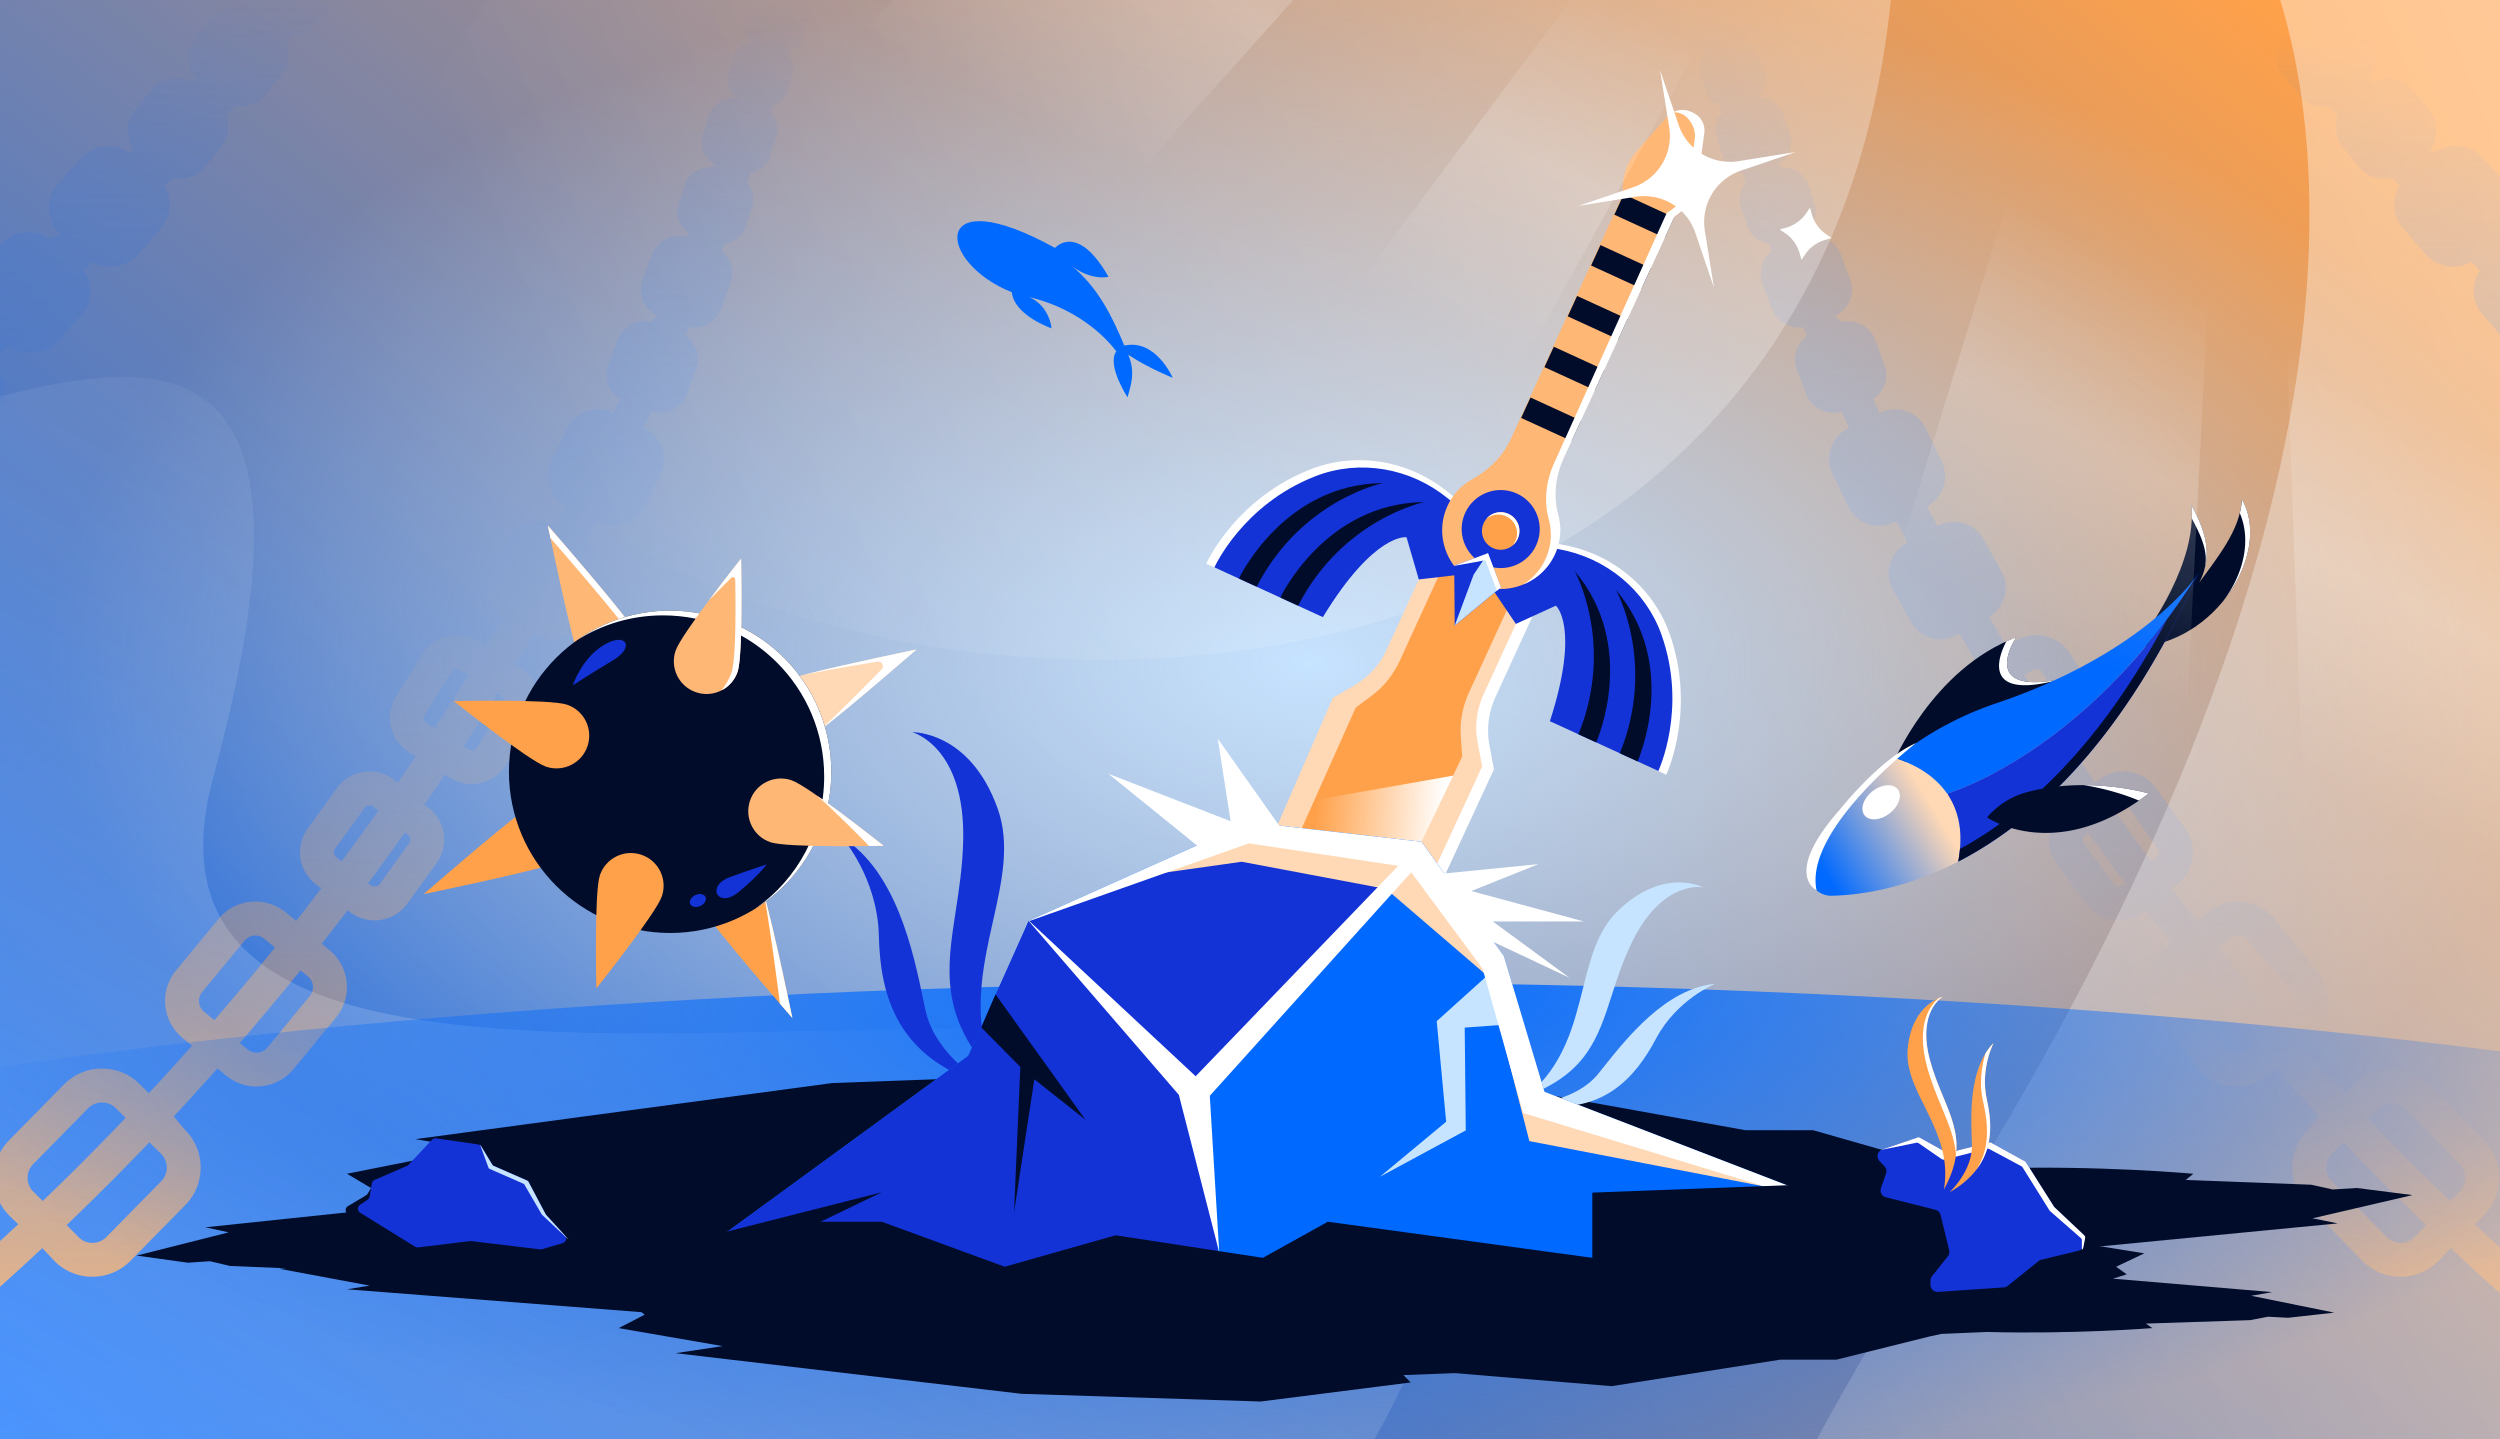 <?xml version="1.0" encoding="utf-8"?>
<svg xmlns="http://www.w3.org/2000/svg" fill="none" height="608" width="1056">
  <rect width="100%" height="100%" fill="#333333" stroke="none"/>
  <g clip-path="url(#a)">
    <path d="M0 0h1056v608H0z" fill="url(#b)"/>
    <path clip-rule="evenodd" d="M155.971-33.36a12.35 12.35 0 0 1 1.96 5.117l-.057.012a12.3 12.3 0 0 1-2.359 9.173l-4.206 5.607a12.34 12.34 0 0 1-8.161 4.82c-.456.057-.901.08-1.345.091l-.186.25-.202.27q-.294.393-.593.802c.16.616.297 1.231.365 1.87a12.75 12.75 0 0 1-2.724 9.412l-4.947 6.199a12.72 12.72 0 0 1-8.583 4.729q-.633.068-1.265.068-.671.836-1.355 1.696l-.013.016q-.597.751-1.208 1.513a13.84 13.84 0 0 1-2.314 13.527l-6.577 8.057c-2.747 3.373-6.77 5.116-10.817 5.116-.729 0-1.47-.068-2.2-.182a785 785 0 0 1-3.065 3.582l-.513.6c1.493 4.41.775 9.47-2.383 13.333l-6.576 8.057c-2.748 3.373-6.771 5.116-10.817 5.116-1.106 0-2.2-.136-3.283-.399a412 412 0 0 1-2.098 2.313l-.957 1.05a15.6 15.6 0 0 1 2.143 6.94 15.62 15.62 0 0 1-3.864 11.349l-9.29 10.575c-3.088 3.521-7.431 5.322-11.785 5.322-2.61 0-5.232-.661-7.591-1.971a532 532 0 0 0-1.722 1.76l-.026.026q-.872.895-1.752 1.791a15.6 15.6 0 0 1 2.496 7.499 15.62 15.62 0 0 1-3.864 11.35l-9.29 10.575a15.6 15.6 0 0 1-10.76 5.299c-.339.034-.69.034-1.03.034h-.006a15.56 15.56 0 0 1-9.45-3.202l-.16.153a1301 1301 0 0 1-5.63 5.374c-.319.421-.66.832-1.06 1.208l-.045.045.33.354a18.18 18.18 0 0 1 4.993 13.07 18.15 18.15 0 0 1-5.71 12.763l-14.306 13.527a18.22 18.22 0 0 1-12.56 4.991c-4.856 0-9.7-1.914-13.29-5.709l-.719-.764c-.479.205-.98.376-1.482.49-2.029 1.778-4.057 3.556-6.098 5.322a9.2 9.2 0 0 1-2.234 2.803l-.057.046.308.365c3.146 3.738 4.65 8.467 4.229 13.332s-2.702 9.276-6.44 12.422l-15.07 12.683a18.12 18.12 0 0 1-11.74 4.296c-.524 0-1.06-.023-1.596-.068-4.867-.41-9.278-2.701-12.424-6.439l-.672-.797a9 9 0 0 1-1.083.307 1515 1515 0 0 1-14.328 11.305l1.664 2.176c7.238 9.481 5.415 23.099-4.08 30.335l-21.417 16.342a21.54 21.54 0 0 1-13.108 4.432c-6.52 0-12.983-2.94-17.234-8.512l-2.189-2.872a1451 1451 0 0 1-16.151 11.293l1.128 1.71c6.577 9.959 3.83 23.417-6.132 29.993l-22.489 14.848c-3.579 2.359-7.694 3.59-11.888 3.59a22 22 0 0 1-4.388-.445c-5.665-1.151-10.532-4.456-13.724-9.276l-1.277-1.926a1532 1532 0 0 1-19.422 11.874l2.667 4.673c3.42 5.982 4.297 12.934 2.485 19.578-1.812 6.643-6.11 12.181-12.094 15.6l-31.128 17.765a25.6 25.6 0 0 1-12.743 3.408 26 26 0 0 1-6.839-.923c-6.645-1.812-12.185-6.109-15.604-12.091l-2.998-5.242a1420 1420 0 0 1-31.129 15.794l3.009 8.718c6.611 14.381.274 31.463-14.111 38.073l-38.298 17.583A28.6 28.6 0 0 1-432.577 476c-10.874 0-21.303-6.211-26.136-16.729l-3.819-9.127c-20.528 8.409-41.216 16.363-62.052 23.782a9 9 0 0 1-2.416.502v-19.02a1393 1393 0 0 0 56.9-21.856l-2.701-5.869c-6.611-14.381-.274-31.463 14.111-38.073l38.298-17.583c6.975-3.203 14.772-3.499 21.964-.832 7.192 2.666 12.914 7.966 16.117 14.94l2.975 6.472a1440 1440 0 0 0 30.764-15.657l-3.249-5.698c-3.419-5.983-4.297-12.934-2.484-19.578 1.812-6.643 6.109-12.182 12.093-15.6l31.129-17.766c5.984-3.418 12.937-4.296 19.582-2.484s12.185 6.108 15.604 12.09l3.533 6.177a1387 1387 0 0 0 18.922-11.59l-1.665-2.529c-6.588-9.96-3.829-23.418 6.133-29.994l22.488-14.848c9.962-6.586 23.424-3.829 30 6.131l1.801 2.724a1570 1570 0 0 0 14.043-9.801l-2.656-3.487c-3.499-4.592-5.015-10.278-4.24-16.01s3.739-10.815 8.332-14.325l21.417-16.341c9.484-7.236 23.105-5.413 30.343 4.08l3.225 4.227c4.913-3.817 9.734-7.623 14.476-11.406-2.929-3.67-4.343-8.251-3.932-12.946.41-4.866 2.701-9.276 6.44-12.421l15.068-12.672c3.739-3.145 8.469-4.649 13.336-4.228a18.2 18.2 0 0 1 12.356 6.382 1430 1430 0 0 0 9.118-7.92c-6.497-7.339-6.052-18.586 1.117-25.367l14.316-13.526c7.318-6.929 18.91-6.598 25.84.718l.297.307a976 976 0 0 0 6.006-5.72 15.5 15.5 0 0 1-3.009-8.239 15.62 15.62 0 0 1 3.864-11.35l9.29-10.575c5.289-6.028 14.202-7.009 20.642-2.576a9 9 0 0 1 3.693-1.401c.159-.182.329-.352.499-.522l.003-.003a15.55 15.55 0 0 1-4.457-9.936 15.62 15.62 0 0 1 3.864-11.35L33.896 67a15.58 15.58 0 0 1 10.76-5.298c3.556-.251 6.998.73 9.882 2.723a9 9 0 0 1 2.211-1.048 13.85 13.85 0 0 1-2.656-6.872 13.84 13.84 0 0 1 3.078-10.221l6.577-8.057c4.194-5.14 11.307-6.495 17.006-3.67a9 9 0 0 1 2.336-.74 13.84 13.84 0 0 1-3.43-7.829 13.84 13.84 0 0 1 3.077-10.222l6.577-8.056c4.194-5.128 11.307-6.496 17.006-3.67.057-.034.125-.069.182-.091-2.644-4.456-2.439-10.267.98-14.54l4.959-6.2c2.895-3.624 7.386-5.242 11.683-4.684a14 14 0 0 1-.41-1.823c-.468-3.27.376-6.53 2.359-9.173l4.206-5.607c3.237-4.308 8.777-5.892 13.655-4.342 2.747-.923 5.904-.535 8.4 1.345a9.1 9.1 0 0 1 3.637 7.715m-612.165 453.408 2.963 6.461v-.011a1426 1426 0 0 0 57.516-25.948c-.023-.046-.069-.148-.069-.148l-3.066-6.678a10.37 10.37 0 0 0-5.881-5.459 10.4 10.4 0 0 0-8.013.308l-38.298 17.584c-5.255 2.404-7.569 8.637-5.152 13.891m27.96 36.75 38.298-17.583c5.254-2.405 7.568-8.638 5.152-13.891l-3.659-7.966a1458 1458 0 0 1-57.39 25.811l3.704 8.479c2.405 5.253 8.64 7.566 13.895 5.15m92.268-94.606 3.522 6.177a1455 1455 0 0 0 44.408-24.979l-3.682-6.45a7.5 7.5 0 0 0-4.57-3.544 7.52 7.52 0 0 0-5.734.729l-31.128 17.766a7.5 7.5 0 0 0-3.545 4.57 7.52 7.52 0 0 0 .729 5.731m56.137 12.262a7.5 7.5 0 0 0 3.544-4.57 7.5 7.5 0 0 0-.729-5.731l-2.53-4.422a1492 1492 0 0 1-44.431 24.922l2.713 4.752a7.5 7.5 0 0 0 4.571 3.544 7.52 7.52 0 0 0 5.733-.729zm39.939-64.544 1.881 2.837a1471 1471 0 0 0 28.245-18.506l-1.938-2.94a3.416 3.416 0 0 0-4.73-.969l-22.489 14.849a3.415 3.415 0 0 0-.969 4.729m16.698 21.514 22.489-14.848v.011a3.415 3.415 0 0 0 .969-4.729l-.992-1.504a1467 1467 0 0 1-28.256 18.506l1.06 1.607a3.4 3.4 0 0 0 2.166 1.459 3.44 3.44 0 0 0 2.564-.502m57.369-67.873a1571 1571 0 0 0 27.126-20.123l-3.271-4.285a3.425 3.425 0 0 0-4.787-.638l-21.417 16.341a3.36 3.36 0 0 0-1.311 2.257 3.44 3.44 0 0 0 .672 2.529zm17.814 17.71 21.417-16.341v.011a3.423 3.423 0 0 0 .639-4.786l-1.607-2.108a1509 1509 0 0 1-27.105 20.148l1.869 2.438a3.36 3.36 0 0 0 2.257 1.31 3.44 3.44 0 0 0 2.53-.672M336.963-.073a9.8 9.8 0 0 1 2.865 3.206h-.035a9.7 9.7 0 0 1 .822 7.393l-1.529 5.282a9.67 9.67 0 0 1-4.646 5.808c-.278.154-.575.28-.865.405l-.093.04c-.115.41-.229.82-.354 1.243.285.4.559.822.787 1.267a10 10 0 0 1 .628 7.666l-1.906 5.933a10 10 0 0 1-4.976 5.865 13 13 0 0 1-.902.399 335 335 0 0 1-.993 3.092 10.5 10.5 0 0 1 1.484 2.213 10.87 10.87 0 0 1 .593 8.363l-2.579 7.747a10.98 10.98 0 0 1-6.517 6.776c-.537.206-1.096.366-1.667.48l-1.461 4.073c2.329 2.818 3.219 6.732 1.975 10.45l-2.58 7.748a10.97 10.97 0 0 1-9.028 7.404l-.515 1.304-.018.047-.779 1.969a12.16 12.16 0 0 1 3.515 4.495 12.2 12.2 0 0 1 .331 9.401l-3.869 10.349a12.27 12.27 0 0 1-7.168 7.187c-1.918.73-4.029.982-6.129.674l-.284.654-.253.581-.515 1.181-.512 1.177a12.2 12.2 0 0 1 3.926 4.815 12.2 12.2 0 0 1 .331 9.401l-3.869 10.348c-1.141 3.08-3.424 5.522-6.414 6.891l-.011.005c-.247.112-.495.225-.743.315a12.2 12.2 0 0 1-7.829.285c-.891 1.882-1.792 3.765-2.705 5.67a8 8 0 0 1-.445 1.187l-.023.045.342.16c3.447 1.666 6.038 4.587 7.305 8.203a14.23 14.23 0 0 1-.628 10.964l-6.734 13.92a14.32 14.32 0 0 1-7.83 7.164 14.32 14.32 0 0 1-11.345-.479l-.742-.354a6 6 0 0 1-.947.776q-1.086 2.042-2.184 4.079l-.022.042-.31.575-.486.906a7.1 7.1 0 0 1-.856 2.681l-.023.046.331.182a14.22 14.22 0 0 1 6.826 8.603c1.05 3.685.593 7.553-1.267 10.907l-7.522 13.508a14.25 14.25 0 0 1-7.419 6.424 14.28 14.28 0 0 1-12.098-.867l-.708-.4a8 8 0 0 1-.708.525 1221 1221 0 0 1-7.361 12.299l1.826 1.141c7.967 4.94 10.409 15.437 5.467 23.4l-11.162 17.969a16.96 16.96 0 0 1-8.39 6.903c-4.793 1.825-10.352 1.472-15.031-1.438l-2.409-1.494a1205 1205 0 0 1-8.708 12.789l1.312.936c7.613 5.476 9.348 16.109 3.87 23.719l-12.361 17.16a17 17 0 0 1-7.727 5.944 17.5 17.5 0 0 1-3.345.89c-4.485.73-8.982-.32-12.669-2.978l-1.472-1.061a1182 1182 0 0 1-10.946 14.124l3.264 2.682a20.13 20.13 0 0 1 7.282 13.679c.525 5.385-1.084 10.645-4.519 14.82l-17.886 21.723a20.1 20.1 0 0 1-8.412 6.059 20.5 20.5 0 0 1-5.273 1.231c-5.387.525-10.649-1.083-14.826-4.518l-3.664-3.011A1114 1114 0 0 1 73.4 471.568l4.634 5.556c8.868 8.716 8.982 23.012.262 31.877l-23.204 23.583a22.5 22.5 0 0 1-8.035 5.247c-7.99 3.035-17.371 1.393-23.854-4.985l-5.342-5.636a1117 1117 0 0 1-38.92 34.752A7.6 7.6 0 0 1-22.694 563L-28 549.036a1090 1090 0 0 0 35.679-31.912l-3.618-3.559c-8.869-8.717-8.983-23.013-.263-31.878l23.204-23.582c4.223-4.29 9.862-6.686 15.888-6.731 6.027-.058 11.71 2.247 16.002 6.468l3.983 3.925a1120 1120 0 0 0 18.217-20.068l-3.972-3.275a20.13 20.13 0 0 1-7.282-13.679c-.525-5.385 1.084-10.645 4.52-14.821l17.885-21.723c3.435-4.175 8.297-6.754 13.685-7.279a20.12 20.12 0 0 1 14.826 4.518l4.314 3.548a1182 1182 0 0 0 10.661-13.781l-1.929-1.392c-7.613-5.477-9.348-16.11-3.869-23.72l12.361-17.159c5.478-7.599 16.127-9.333 23.729-3.857l2.077 1.495c2.557-3.719 5.09-7.416 7.567-11.101l-2.922-1.814a16.86 16.86 0 0 1-7.578-10.565 16.85 16.85 0 0 1 2.111-12.835l11.163-17.969c4.942-7.953 15.442-10.406 23.409-5.465l3.55 2.202a1214 1214 0 0 0 7.441-12.414 14.28 14.28 0 0 1-6.494-8.408 14.27 14.27 0 0 1 1.267-10.907l7.521-13.509a14.23 14.23 0 0 1 8.606-6.822 14.24 14.24 0 0 1 10.855 1.232 785 785 0 0 0 4.485-8.351c-6.814-3.571-9.621-11.946-6.254-18.928l6.734-13.919c3.447-7.119 12.053-10.12 19.175-6.675l.308.149c.947-1.974 1.883-3.925 2.808-5.876a12.3 12.3 0 0 1-4.509-5.214 12.2 12.2 0 0 1-.331-9.401l3.869-10.348c2.203-5.898 8.469-9.105 14.439-7.644a7.1 7.1 0 0 1 2.317-2.054q.06-.129.114-.262a7 7 0 0 1 .114-.263 12.17 12.17 0 0 1-6.038-6.046 12.2 12.2 0 0 1-.331-9.401l3.869-10.348c1.142-3.081 3.424-5.522 6.415-6.891a12.13 12.13 0 0 1 8.012-.754 7.3 7.3 0 0 1 1.336-1.392 10.85 10.85 0 0 1-3.87-4.3 10.87 10.87 0 0 1-.593-8.363l2.579-7.747c1.644-4.929 6.483-7.907 11.46-7.428a7.2 7.2 0 0 1 1.506-1.198 10.9 10.9 0 0 1-4.702-4.792 10.87 10.87 0 0 1-.594-8.363l2.58-7.746c1.643-4.929 6.483-7.907 11.459-7.427l.114-.115c-3.196-2.521-4.657-6.845-3.344-10.94l1.906-5.934c1.119-3.468 3.961-5.91 7.271-6.696a10 10 0 0 1-.811-1.222 9.7 9.7 0 0 1-.822-7.393l1.53-5.282c1.175-4.062 4.805-6.777 8.811-6.994a7.14 7.14 0 0 1 6.54-1.357 7.17 7.17 0 0 1 4.817 4.643M14.105 503.376l3.972 3.914v-.012a1112 1112 0 0 0 34.983-35.083l-.092-.091-4.109-4.039a8.18 8.18 0 0 0-5.843-2.362 8.17 8.17 0 0 0-5.798 2.453l-23.204 23.583c-3.185 3.24-3.14 8.454.09 11.637m30.783 19.179 23.203-23.582c3.185-3.241 3.14-8.455-.09-11.638l-4.909-4.826a1145 1145 0 0 1-34.925 34.946l5.079 5.191c3.241 3.184 8.457 3.138 11.642-.091m41.328-95.163 4.315 3.548a1150 1150 0 0 0 25.623-30.714l-4.508-3.707a5.9 5.9 0 0 0-4.337-1.324 5.88 5.88 0 0 0-4.006 2.134l-17.897 21.722a5.9 5.9 0 0 0-1.324 4.336 5.88 5.88 0 0 0 2.134 4.005m44.639-6.663a5.9 5.9 0 0 0 1.324-4.336l-.011.012a5.88 5.88 0 0 0-2.135-4.005l-3.081-2.544a1142 1142 0 0 1-25.658 30.679l3.321 2.727a5.9 5.9 0 0 0 4.337 1.323 5.88 5.88 0 0 0 4.007-2.133zm11.311-58.506 2.169 1.563a1201 1201 0 0 0 15.568-21.461l-2.237-1.608a2.685 2.685 0 0 0-3.744.604l-12.361 17.16a2.68 2.68 0 0 0 .605 3.742m18.262 11.135 12.361-17.159a2.684 2.684 0 0 0-.605-3.743l-1.141-.821a1171 1171 0 0 1-15.58 21.461l1.221.878a2.7 2.7 0 0 0 1.998.468 2.66 2.66 0 0 0 1.746-1.084m19.882-67.85 3.299 2.054-.011-.012c4.942-7.53 9.713-14.98 14.301-22.327l-3.595-2.236a2.696 2.696 0 0 0-3.698.867l-11.163 17.969a2.675 2.675 0 0 0 .867 3.685m21.298 10.086 11.163-17.969.011.011a2.68 2.68 0 0 0-.867-3.685l-1.769-1.107a1231 1231 0 0 1-14.279 22.339l2.055 1.278a2.7 2.7 0 0 0 2.02.331 2.72 2.72 0 0 0 1.666-1.198m510.82-305.068 1.529 5.282a9.6 9.6 0 0 0 4.645 5.808c.278.154.575.28.865.404l.094.04.098.348.091.325q.08.284.164.571c-.285.4-.559.822-.787 1.267a9.96 9.96 0 0 0-.628 7.666l1.906 5.933a9.98 9.98 0 0 0 4.976 5.865c.297.148.605.285.901.399.32 1.004.651 2.042.993 3.092a11.4 11.4 0 0 0-1.483 2.213 10.87 10.87 0 0 0-.594 8.363l2.58 7.747a10.94 10.94 0 0 0 8.182 7.256l1.461 4.073c-2.328 2.818-3.218 6.732-1.974 10.45l2.579 7.748a10.95 10.95 0 0 0 6.516 6.777 11.3 11.3 0 0 0 2.511.627c.434 1.095.867 2.202 1.312 3.32a12.2 12.2 0 0 0-3.515 4.495 12.17 12.17 0 0 0-.331 9.401l3.869 10.349a12.27 12.27 0 0 0 7.167 7.187c1.917.73 4.029.97 6.129.674.505 1.18 1.022 2.359 1.539 3.539l.024.054a12.3 12.3 0 0 0-3.926 4.815 12.17 12.17 0 0 0-.331 9.401l3.869 10.348a12.24 12.24 0 0 0 6.414 6.891c.251.114.502.217.753.32a12.2 12.2 0 0 0 7.829.285c.89 1.882 1.792 3.765 2.705 5.67.114.399.251.799.445 1.187l.022.045-.342.16a14.23 14.23 0 0 0-7.304 8.203 14.3 14.3 0 0 0 .628 10.964l6.733 13.92c1.655 3.434 4.519 5.898 7.829 7.164a14.3 14.3 0 0 0 11.344-.479l.742-.354c.297.286.616.548.947.776a904 904 0 0 0 3.001 5.602 7.3 7.3 0 0 0 .856 2.681l.023.046-.331.182a14.26 14.26 0 0 0-6.824 8.603 14.22 14.22 0 0 0 1.266 10.907l7.521 13.508a14.25 14.25 0 0 0 7.418 6.424c.388.148.788.273 1.187.399a14.22 14.22 0 0 0 10.91-1.266l.708-.4c.228.194.468.365.707.525 2.431 4.119 4.885 8.214 7.361 12.299l-1.826 1.141c-7.965 4.951-10.419 15.448-5.466 23.4l11.161 17.969a16.9 16.9 0 0 0 8.388 6.903c4.793 1.825 10.351 1.472 15.03-1.438l2.408-1.494c2.876 4.278 5.775 8.545 8.708 12.789l-1.313.936c-7.6 5.476-9.335 16.121-3.868 23.719l12.359 17.16c1.975 2.738 4.645 4.78 7.726 5.944 1.073.41 2.192.707 3.344.89 4.485.73 8.982-.331 12.668-2.978l1.472-1.061a1182 1182 0 0 0 10.945 14.124l-3.264 2.682a20.06 20.06 0 0 0-7.281 13.679c-.525 5.385 1.084 10.645 4.519 14.82l17.883 21.723a20.2 20.2 0 0 0 8.411 6.059 20.5 20.5 0 0 0 5.272 1.231c5.387.525 10.648-1.083 14.825-4.518l3.663-3.011a1198 1198 0 0 0 18.443 20.274l-4.634 5.556c-8.867 8.716-8.981 23.012-.262 31.877l23.201 23.583a22.4 22.4 0 0 0 8.032 5.247c7.99 3.035 17.37 1.381 23.85-4.985l5.35-5.636c12.72 11.9 25.68 23.503 38.91 34.752.5.434 1.05.776 1.63 1.038l5.31-13.964a1113 1113 0 0 1-35.67-31.912l3.61-3.559c8.87-8.717 8.98-23.013.27-31.878L1026 458.105c-4.22-4.29-9.87-6.686-15.88-6.731-6.03-.046-11.711 2.247-16.002 6.468l-3.983 3.925a1160 1160 0 0 1-18.214-20.068l3.971-3.275a20.06 20.06 0 0 0 7.281-13.679c.525-5.385-1.084-10.645-4.519-14.821l-17.883-21.723a20.08 20.08 0 0 0-13.683-7.279c-5.387-.524-10.648 1.084-14.825 4.518l-4.314 3.548a1283 1283 0 0 1-10.659-13.781l1.929-1.392c7.612-5.477 9.335-16.122 3.868-23.72l-12.359-17.159c-5.478-7.61-16.126-9.333-23.726-3.857l-2.077 1.495a1207 1207 0 0 1-7.567-11.101l2.922-1.814a16.86 16.86 0 0 0 7.577-10.565 16.9 16.9 0 0 0-2.111-12.835l-11.161-17.969c-4.953-7.964-15.452-10.417-23.407-5.465l-3.549 2.202a1121 1121 0 0 1-7.441-12.414c3.173-1.882 5.478-4.837 6.494-8.408a14.2 14.2 0 0 0-1.267-10.907l-7.521-13.509a14.26 14.26 0 0 0-8.605-6.822 14.3 14.3 0 0 0-10.853 1.232c-1.529-2.818-3.013-5.59-4.485-8.351 6.813-3.571 9.621-11.946 6.254-18.928l-6.733-13.919c-3.447-7.119-12.04-10.12-19.173-6.675l-.308.149c-.947-1.974-1.883-3.925-2.808-5.876a12.2 12.2 0 0 0 4.508-5.214 12.16 12.16 0 0 0 .331-9.401l-3.868-10.348c-2.203-5.887-8.468-9.093-14.437-7.644a7.2 7.2 0 0 0-2.317-2.054c-.08-.171-.148-.353-.228-.525a12.16 12.16 0 0 0 6.037-6.046 12.16 12.16 0 0 0 .331-9.401l-3.869-10.348a12.23 12.23 0 0 0-6.413-6.891 12.14 12.14 0 0 0-8.012-.754 7.4 7.4 0 0 0-1.335-1.392 10.84 10.84 0 0 0 3.869-4.3 10.87 10.87 0 0 0 .593-8.363l-2.579-7.747c-1.643-4.929-6.482-7.919-11.458-7.428a7.2 7.2 0 0 0-1.507-1.198 10.85 10.85 0 0 0 4.702-4.792 10.87 10.87 0 0 0 .594-8.363l-2.579-7.746c-1.644-4.929-6.483-7.918-11.458-7.427-.035-.035-.069-.08-.114-.115 3.184-2.532 4.656-6.856 3.343-10.94l-1.906-5.934c-1.118-3.468-3.96-5.91-7.269-6.696a9.6 9.6 0 0 0 1.632-8.614l-1.529-5.283c-1.176-4.073-4.805-6.777-8.811-6.994a7.14 7.14 0 0 0-6.539-1.357 7.17 7.17 0 0 0-4.816 4.643 9.8 9.8 0 0 0-2.865 3.206 9.6 9.6 0 0 0-.821 7.393zm287.568 461.681.095-.092 4.1-4.038a8.2 8.2 0 0 1 5.85-2.362c2.2.022 4.25.89 5.8 2.453l23.2 23.582c3.18 3.229 3.14 8.454-.09 11.637l-3.98 3.914a1111 1111 0 0 1-34.975-35.083zm-14.938 15.128 4.907-4.826c11.396 11.923 23.056 23.56 34.926 34.946l-5.08 5.191c-3.24 3.184-8.46 3.138-11.64-.091l-23.205-23.582c-3.184-3.229-3.138-8.455.092-11.638m-48.149-87.109 4.508-3.707a5.9 5.9 0 0 1 4.336-1.324 5.88 5.88 0 0 1 4.006 2.134l17.895 21.722a5.9 5.9 0 0 1 1.324 4.336 5.88 5.88 0 0 1-2.135 4.005l-4.313 3.548a1151 1151 0 0 1-25.621-30.714m-13.889 12.163 3.081-2.544a1163 1163 0 0 0 25.655 30.679l-3.321 2.726a5.9 5.9 0 0 1-4.336 1.324 5.88 5.88 0 0 1-4.006-2.134l-17.895-21.723a5.9 5.9 0 0 1-1.324-4.335 5.88 5.88 0 0 1 2.135-4.005zm-29.843-70.064 2.236-1.608a2.685 2.685 0 0 1 3.744.604l12.359 17.16a2.68 2.68 0 0 1-.604 3.742l-2.169 1.563a1191 1191 0 0 1-15.566-21.461m-12.269 10.131 1.142-.821a1193 1193 0 0 0 15.577 21.461l-1.221.878a2.685 2.685 0 0 1-3.743-.616l-12.36-17.159a2.684 2.684 0 0 1 .605-3.743m-25.723-67.233 3.595-2.236a2.686 2.686 0 0 1 3.697.867l11.162 17.969c.513.821.433 1.62.331 2.019a2.68 2.68 0 0 1-1.199 1.666l-3.298 2.054c-4.941-7.53-9.712-14.98-14.299-22.328zm-14.003 8.694 1.769-1.107a1194 1194 0 0 0 14.277 22.339l-2.054 1.278a2.6 2.6 0 0 1-2.02.331 2.68 2.68 0 0 1-1.667-1.198l-11.161-17.97a2.68 2.68 0 0 1 .868-3.685zm90.567-307.356-4.206-5.606-.057-.023a12.3 12.3 0 0 1-2.359-9.173 12.2 12.2 0 0 1 1.96-5.117c-.125-2.917 1.129-5.834 3.636-7.714a9.08 9.08 0 0 1 8.4-1.345c4.878-1.55 10.406.023 13.654 4.342l4.205 5.606a12.3 12.3 0 0 1 2.36 9.173c-.092.627-.24 1.23-.411 1.823 4.297-.558 8.788 1.06 11.683 4.684l4.957 6.199c3.42 4.273 3.625 10.085.98 14.54.057.034.126.057.183.091 5.71-2.814 12.81-1.458 17.005 3.67l6.572 8.056a13.82 13.82 0 0 1 3.08 10.222 13.84 13.84 0 0 1-3.429 7.828 9.2 9.2 0 0 1 2.339.741c5.71-2.814 12.81-1.459 17 3.67l6.58 8.056a13.86 13.86 0 0 1 3.08 10.221 13.94 13.94 0 0 1-2.66 6.872c.77.24 1.52.592 2.21 1.048a15.46 15.46 0 0 1 9.88-2.723c4.18.273 8 2.153 10.76 5.298l9.29 10.576a15.5 15.5 0 0 1 3.86 11.35 15.55 15.55 0 0 1-4.45 9.936c.16.182.33.353.5.524a9.2 9.2 0 0 1 3.69 1.401c6.45-4.421 15.35-3.44 20.64 2.576l9.29 10.575a15.5 15.5 0 0 1 3.86 11.349c-.2 3.02-1.25 5.857-3 8.239q.795.76 1.59 1.526c1.46 1.392 2.93 2.793 4.41 4.194l.3-.307c6.92-7.316 18.52-7.646 25.84-.718l14.31 13.526c7.17 6.78 7.6 18.027 1.12 25.366 3 2.621 6.03 5.265 9.12 7.92a18.08 18.08 0 0 1 12.35-6.382c4.87-.421 9.6 1.083 13.34 4.228l15.06 12.683c3.74 3.146 6.02 7.555 6.44 12.421.4 4.706-1 9.276-3.93 12.945 4.74 3.783 9.56 7.59 14.47 11.407l3.23-4.228c7.24-9.492 20.85-11.315 30.34-4.079l21.41 16.34c4.61 3.51 7.56 8.592 8.34 14.324.77 5.732-.73 11.419-4.24 16.011l-2.66 3.487c4.63 3.27 9.3 6.529 14.04 9.799l1.8-2.723c6.58-9.948 20.04-12.706 30-6.131l22.49 14.849c9.96 6.575 12.71 20.032 6.13 29.992l-1.66 2.53c6.22 3.874 12.52 7.737 18.91 11.589l3.54-6.176c3.42-5.983 8.96-10.279 15.6-12.091 6.65-1.812 13.6-.934 19.58 2.484l31.13 17.765c5.98 3.419 10.28 8.957 12.09 15.601 1.81 6.643.93 13.594-2.48 19.577l-3.25 5.697a1414 1414 0 0 0 30.76 15.658l2.97-6.473c3.21-6.963 8.93-12.273 16.12-14.939s14.99-2.37 21.96.832l38.3 17.582c14.38 6.61 20.72 23.691 14.11 38.072l-2.71 5.869c18.53 7.589 37.5 14.882 56.9 21.856v19.019a9 9 0 0 1-2.42-.502c-20.82-7.418-41.51-15.372-62.04-23.782l-3.82 9.128C1536.9 469.79 1526.47 476 1515.58 476c-4.01 0-8.06-.843-11.94-2.621l-38.29-17.583c-14.39-6.609-20.72-23.69-14.11-38.071l3-8.718a1509 1509 0 0 1-31.12-15.794l-3 5.242c-3.42 5.983-8.96 10.279-15.6 12.091a26 26 0 0 1-6.84.923c-4.42 0-8.8-1.151-12.74-3.407l-31.13-17.766c-5.98-3.418-10.28-8.957-12.09-15.6s-.94-13.594 2.48-19.577l2.67-4.672c-6.5-3.909-12.97-7.863-19.42-11.874l-1.28 1.926c-3.18 4.82-8.05 8.113-13.72 9.275-1.47.297-2.93.445-4.39.445a21.43 21.43 0 0 1-11.88-3.589l-22.49-14.849c-9.96-6.575-12.71-20.033-6.13-29.992l1.13-1.709c-5.41-3.727-10.79-7.499-16.15-11.293l-2.19 2.871c-4.25 5.584-10.7 8.513-17.24 8.513-4.58 0-9.19-1.447-13.1-4.433l-21.42-16.341c-9.49-7.236-11.32-20.842-4.08-30.334l1.67-2.177c-4.8-3.737-9.58-7.509-14.33-11.304q-.555-.12-1.08-.307l-.68.797c-3.14 3.738-7.55 6.017-12.42 6.439q-.795.068-1.59.068c-4.3 0-8.42-1.493-11.74-4.296l-15.07-12.683c-3.74-3.145-6.02-7.555-6.44-12.421-.41-4.865 1.08-9.595 4.23-13.332l.31-.365-.06-.045a8.9 8.9 0 0 1-2.23-2.804q-1.53-1.336-3.06-2.667c-1.02-.884-2.03-1.767-3.04-2.654a9.5 9.5 0 0 1-1.48-.49l-.72.763c-3.59 3.795-8.44 5.71-13.29 5.71-4.51 0-9.04-1.653-12.56-4.992l-14.3-13.526a18.1 18.1 0 0 1-5.71-12.763 18.15 18.15 0 0 1 4.99-13.07l.33-.354-.05-.045c-.4-.376-.74-.786-1.06-1.208-1.95-1.857-3.87-3.692-5.79-5.527a15.5 15.5 0 0 1-10.48 3.168c-4.19-.273-8-2.154-10.76-5.299l-9.29-10.574a15.5 15.5 0 0 1-3.86-11.35 15.56 15.56 0 0 1 2.49-7.498c-1.17-1.197-2.35-2.393-3.5-3.578a15.65 15.65 0 0 1-7.59 1.971c-4.35 0-8.69-1.8-11.78-5.322l-9.29-10.575a15.54 15.54 0 0 1-3.87-11.35c.16-2.484.91-4.854 2.15-6.939-1.03-1.128-2.04-2.245-3.06-3.362-1.08.262-2.19.4-3.28.4-4.05 0-8.057-1.744-10.815-5.117l-6.577-8.057c-3.157-3.863-3.886-8.922-2.382-13.332a917 917 0 0 1-3.578-4.182c-.73.125-1.459.182-2.2.182-4.046 0-8.058-1.743-10.816-5.116l-6.576-8.057a13.83 13.83 0 0 1-3.078-10.221 14.7 14.7 0 0 1 .764-3.305 936 936 0 0 1-2.576-3.225q-.633 0-1.265-.068a12.68 12.68 0 0 1-8.582-4.73l-4.947-6.198a12.74 12.74 0 0 1-2.723-9.413 12.6 12.6 0 0 1 .364-1.869c-.342-.456-.661-.888-.98-1.321h-.005c-.443-.012-.897-.023-1.34-.092a12.3 12.3 0 0 1-8.16-4.82m547.102 413.855c-.02.045-.07.148-.07.148v.011a1430 1430 0 0 0 57.51 25.947l2.97-6.461c2.4-5.254.1-11.475-5.15-13.891l-38.3-17.583a10.4 10.4 0 0 0-8.01-.308c-2.62.98-4.72 2.917-5.88 5.458zm-7.35 16.944-3.66 7.965c-2.4 5.254-.1 11.475 5.15 13.891l38.3 17.583c5.24 2.405 11.48.103 13.89-5.15l3.71-8.479a1457 1457 0 0 1-57.39-25.81m-96.72-80.416-3.68 6.449c14.41 8.433 29.2 16.774 44.41 24.979l3.52-6.176c1-1.755 1.26-3.784.73-5.732a7.52 7.52 0 0 0-3.55-4.57l-31.12-17.765a7.5 7.5 0 0 0-5.74-.729 7.53 7.53 0 0 0-4.57 3.544m-12.18 22.801-2.53 4.422c-1 1.755-1.27 3.783-.73 5.732a7.54 7.54 0 0 0 3.54 4.569l31.13 17.766a7.47 7.47 0 0 0 5.73.729 7.5 7.5 0 0 0 4.57-3.544l2.72-4.752a1467 1467 0 0 1-44.43-24.922m-67.83-68.428-1.93 2.94c9.19 6.176 18.62 12.352 28.24 18.505l1.88-2.837a3.415 3.415 0 0 0-.97-4.729l-22.49-14.848a3.417 3.417 0 0 0-4.73.969m-10.97 19.041-.99 1.504v-.011a3.406 3.406 0 0 0 .97 4.729l22.48 14.848c1.03.684 2.04.604 2.57.502a3.38 3.38 0 0 0 2.16-1.459l1.06-1.607a1538 1538 0 0 1-28.25-18.506m-58.77-71.186-3.27 4.285-.01.011c8.79 6.677 17.83 13.389 27.13 20.124l2.99-3.931c.76-.98.75-2.006.68-2.53a3.4 3.4 0 0 0-1.31-2.256l-21.42-16.341c-1.49-1.151-3.65-.855-4.79.638m-14.39 18.859-1.61 2.108v-.011c-1.15 1.493-.85 3.646.64 4.786l21.42 16.341c.98.752 2 .74 2.53.672.52-.069 1.5-.331 2.25-1.311l1.87-2.438c-9.1-6.609-18.14-13.332-27.1-20.147" fill="url(#c)" fill-rule="evenodd"/>
    <path d="M1137 279.5C1137 460.926 875.31 608 552.5 608S-32 460.926-32 279.5 229.69-49 552.5-49 1137 98.075 1137 279.5" fill="url(#d)"/>
    <path d="M800.426-23.803c8.97-199.899 378.414-20.151 16.445 548.043-361.973 568.19 4.226 800.04 635.979 709.78L974.531-366.317-174.324-251.305c461.341-23.387 950.149-133.539 510.226 140.172-549.903 342.139 440.147 630.594 464.524 87.33" fill="url(#e)" opacity=".5"/>
    <path d="M90.101 328.177C179.508-.452-105.83 268.126-179.37 177.555L190.535 1415.18l487.793-48.84c-69.439-38.71-377.799-334.12-119.026-723.848 258.772-389.729-538.32-60.256-469.2-314.315" fill="url(#f)" opacity=".3"/>
    <path d="M1491 601.5c0 103.001-420.18 186.5-938.5 186.5S-386 704.501-386 601.5 34.18 415 552.5 415 1491 498.499 1491 601.5" fill="url(#g)"/>
    <path d="m161.278 510.567-6.463-2.524 4.954-4.426-13.21-7.826 52.84-10.509-23.945-4.109 176.02-23.694L473.011 453l76.279 11.101-6.878 8.233 109.092-10.376 85.704 15.43h28.607l46.907 13.395 6.538 1.628 23.213 1.126c44.134-1.376 84.017 2.254 84.017 2.254l-3.272 2.629 52.96 2.003 9.151 2.004 10.191-.622 23.51 3.001-42.253 9.815 10.676 2.141-137.844 13.341-1.492 1.449 12.151 7.827-48.606 10.508 22.027 4.109-161.915 23.694-111.799 4.479-70.166-11.1 6.327-8.234-100.35 10.376-78.836-15.429h-26.315l-43.148-13.396-6.014-1.628-21.353-1.126c-40.598 1.376-77.285-2.253-77.285-2.253l3.01-2.63-48.716-2.003-8.418-2.004-9.374.622-21.626-3 38.868-9.815-9.82-2.142z" fill="#000C2A"/>
    <path clip-rule="evenodd" d="M419.471 388.953c-4.56 20.382-9.458 42.278.811 66.042l-.017.005c-23.459-25.58-20.354-45.706-16.578-70.167 1.411-9.147 2.916-18.9 3.161-29.772.899-39.944-21.543-45.792-21.543-45.792s24.44-.624 36.144 32.388c5.274 14.877 1.762 30.577-1.978 47.296m-28.548 37.755c4.248 19.678 25.698 31.58 25.698 31.58-37.995-10.998-44.839-38.36-45.397-63.012-.559-24.653-15.615-41.622-15.615-41.622 23 14.37 30.087 48.168 34.384 68.66.324 1.545.632 3.014.93 4.394" fill="#1433D6" fill-rule="evenodd"/>
    <path clip-rule="evenodd" d="M668.579 417.745c-3.896 15.558-8.081 32.272-23.318 45.041l.01.009c24.915-9.468 29.72-24.35 35.56-42.438 2.183-6.763 4.512-13.975 8.091-21.52 13.149-27.721 30.566-23.999 30.566-23.999s-16.557-8.852-35.966 9.769c-8.747 8.391-11.748 20.376-14.943 33.138m6.579 35.748c-9.697 12.039-28.519 12.815-28.519 12.815 29.864 5.547 43.99-10.871 52.87-27.596s25.06-23.181 25.06-23.181c-20.736 1.934-37.248 22.686-47.259 35.267-.754.948-1.472 1.85-2.152 2.695" fill="#C6E3FF" fill-rule="evenodd"/>
    <path d="m520.089 564.443 110.956-239.476-1.902-10.128a33.8 33.8 0 0 1 2.496-20.313l19.522-42.552-20.007-9.174-.977-.458-20.006-9.174-19.522 42.552a33.76 33.76 0 0 1-13.776 15.137l-8.914 5.168L457.003 535.5z" fill="url(#h)"/>
    <path d="m514.5 565 111.56-241.244-1.902-10.128a33.8 33.8 0 0 1 2.497-20.314l19.522-42.552-20.007-9.174-.977-.458-20.007-9.174-19.521 42.552a33.77 33.77 0 0 1-13.776 15.137l-8.914 5.168L445.5 565z" fill="#FFD8B5"/>
    <path d="M453.564 565.25 505.502 555l112.133-235.444-.605-8.846c-.419-5.999.817-12.382 3.508-18.256l18.077-39.403-14.274-6.55-.694-.325-14.274-6.55-18.078 39.403c-2.696 5.887-6.728 10.976-11.548 14.566l-7.1 5.312z" fill="#FFA14A"/>
    <path d="m626.585 239.271-6.433-24.483-8.657-7.022c-16.233-13.176-38.35-17.145-57.83-9.543-31.935 12.459-44.141 39.872-44.141 39.872l4.594 2.107c1.77-3.342 5.95-5.601 10.16-3.141 6.106 3.567 14.539 4.713 21.33 6.485a613 613 0 0 1 15.755 4.327c18.92-25.71 32.24-22.979 32.24-22.979l5.377 18.468 27.171-3.165-.37-.55.791-.382z" fill="url(#i)"/>
    <path d="M705.25 267.769c-6.941-19.719-24.381-33.9-44.954-37.615l-10.976-1.978-22.746 11.089.225.859-.645.073 15.317 22.658 17.52-7.971s9.883 8.49-1.129 45.7c.142.066.308.113.462.185 11.321 5.087 22.523 10.463 33.886 15.46a7.7 7.7 0 0 1 1.884-.136c5.476.261 7.424 5.471 6.135 9.493l3.599 1.656s12.824-27.125 1.447-59.461z" fill="url(#j)"/>
    <path d="m647.91 230.074 10.586 1.904c19.853 3.582 36.683 17.257 43.377 36.296 10.986 31.197-1.392 57.37-1.392 57.37l-45.804-21.015c12.919-39.907 2.531-48.791 2.531-48.791l-16.905 7.695-15.133-22.383m-5.441-23.987-8.347-6.783c-15.663-12.72-37.002-16.544-55.809-9.207-30.821 12.024-42.594 38.481-42.594 38.481l45.804 21.015c21.827-35.827 35.327-33.749 35.327-33.749l5.19 17.833 26.842-3.132" fill="#1433D6"/>
    <path d="M684.223 318.178c15.527-38.245-1.628-68.994-1.628-68.994 27.202 32.165 9.128 72.431 9.128 72.431l-7.514-3.443zm-9.988-4.587s18.069-40.254-9.127-72.431c0 0 17.155 30.748 1.627 68.994l7.513 3.443zm-143.402-65.79c18.87-36.71 53.348-43.758 53.348-43.758-42.118.362-60.86 40.315-60.86 40.315zm17.501 8.031c18.869-36.711 53.348-43.759 53.348-43.759-42.118.362-60.861 40.316-60.861 40.316z" fill="#000C2A"/>
    <path d="M621.852 202.435c-5.218 2.902-9.435 7.715-11.492 14.012-3.525 10.799 1.006 22.912 10.733 28.757 12.887 7.734 29.243 2.416 35.322-10.855 2.523-5.482 2.849-11.398 1.379-16.792-2.177-7.967-1.065-16.463 2.372-23.963l46.749-101.91a23.1 23.1 0 0 0 9.954-16.018l2.626-19.218a8.25 8.25 0 0 0-4.741-8.62l-.977-.459a8.26 8.26 0 0 0-9.623 2.029l-12.864 14.53a23.06 23.06 0 0 0-5.642 17.991l-47.465 103.472c-3.371 7.359-9.26 13.098-16.325 17.031z" fill="#FFB775"/>
    <path clip-rule="evenodd" d="m703.192 100.46-21.295-9.77 3.955-8.62 21.295 9.769zm-31.126 11.687 21.295 9.77 3.955-8.622-21.294-9.769zm11.437 31.247-21.295-9.769 3.955-8.622 21.295 9.77zm-31.137 11.682 21.295 9.769 3.955-8.621-21.294-9.769zm-9.848 21.449 21.295 9.769 3.955-8.621-21.295-9.769z" fill="#000C2A" fill-rule="evenodd"/>
    <path d="M643.363 246.877a24.65 24.65 0 0 0 13.456-12.722c2.523-5.483 2.849-11.399 1.379-16.792-2.178-7.968-1.065-16.463 2.372-23.963l46.748-101.91a23.1 23.1 0 0 0 9.955-16.019l2.626-19.218a8.25 8.25 0 0 0-4.741-8.62l-.977-.459a8.27 8.27 0 0 0-7.634.39c1.155-.189 2.329-.08 3.454.436 3.82 1.325 6.397 6.645 5.898 10.253l-2.626 19.218c-.89 6.514-3.832 8.853-9.272 12.529L656.57 195.4c-3.437 7.5-4.55 15.995-2.372 23.963 1.47 5.393 1.144 11.309-1.379 16.792a24.6 24.6 0 0 1-9.456 10.722" fill="#fff"/>
    <path d="m596.5 364-61.621 17.079 19.745-43.028 59.281-10.445z" fill="url(#k)"/>
    <path d="M626.899 238.4c8.244 3.864 18.059.314 21.923-7.93s.314-18.06-7.93-21.924-18.06-.314-21.924 7.93-.313 18.06 7.931 21.924" fill="#1433D6"/>
    <path d="M630.5 231.447a7.924 7.924 0 1 0 6.725-14.35 7.924 7.924 0 0 0-6.725 14.35" fill="#FFA14A"/>
    <path d="M627.781 219.191a7.93 7.93 0 0 1 8.445-1.093 7.923 7.923 0 0 1 3.811 10.537 8 8 0 0 1-1.092 1.719 7.9 7.9 0 0 0 2.092-2.719 7.923 7.923 0 0 0-3.811-10.537 7.93 7.93 0 0 0-9.445 2.093" fill="#fff"/>
    <path d="m628.503 233.664 5.441 14.453-19.473 16.119-.215-25.301z" fill="#1433D6"/>
    <path d="m628.505 233.664 5.441 14.453-19.474 16.119 7.972-21.466z" fill="#C6E3FF"/>
    <path d="m633.955 248.118-5.442-14.453-14.247 5.271v.076l13.174-2.378 4.844 12.866z" fill="#fff"/>
    <path d="M290.5 532.5 409 446l25.607-57.094 92.942-41.644 72.863 8.288 34.796 48.222 17.195 57.407 144.292 55.613-257.183 65.479z" fill="#0069FF"/>
    <path d="m409 446-118.5 86.5 81.637 16.317L516.5 543.5l-11-81.5-71-73z" fill="#1433D6"/>
    <path d="m434.5 389 93.5-36 67.5 11-93.5 96z" fill="#1433D6"/>
    <path d="m524.5 364-39 5.5 39-19.5 71 8 38.5 51 15.5 57 97.5 35.5L646 482l-18-70-42.5-36.5z" fill="#FFD8B5"/>
    <path d="m414.5 434 6-14 38 53-21.596-17.1-8.576 56.251 2.656-61.495z" fill="#000C2A"/>
    <path d="m634.461 406.463-27.593 24.873 3.981 42.478-27.974 23.244 36.269-19.576-.451-43.417 21.002-1.548z" fill="#C6E3FF"/>
    <path clip-rule="evenodd" d="m434.5 389 .106-.093 92.943-41.645 72.862 8.288 34.796 48.222 17.195 57.407 144.292 55.613-153.263-46.643-17.196-60.995-30.143-40.702-85.076 94.415L515 529l-17.058-66.535zm.266.056 70.28 65.555 85.555-88.874-63.052-9.505z" fill="#fff" fill-rule="evenodd"/>
    <path d="m540.623 349.14-26.229-37.116 5.416 34.862-51.592-20.026 37.622 30.463z" fill="url(#l)"/>
    <path d="M609 369.059 649.86 365l-28.403 11.379L669 389.222h-38.452L662.931 413l-39.729-18.699z" fill="url(#m)"/>
    <path d="m892.487 540.109 5.836-1.829-4.473-3.208 11.927-5.672-47.711-7.615L771.601 500l-99.01 3.759v27.547L560.87 516.063l-27.429 15.243-62.215-9.521-46.829 13.287-51.932-19.009h-25.83l25.83-12.456-95.047 24.16c-39.85-.997-75.861 1.633-75.861 1.633l2.954 1.906-47.818 1.452-8.264 1.452-9.201-.451L118 535.934l38.152 7.112-9.64 1.553 124.463 9.668 1.347 1.05-10.972 5.672 43.888 7.616-19.889 2.978 146.198 17.171L532.492 592l63.355-8.045-5.712-5.967 90.608 7.52 71.183-11.182h23.76l38.96-9.708 5.431-1.18 19.28-.816c36.656.997 69.782-1.633 69.782-1.633l-2.717-1.905 43.986-1.452 7.601-1.452 8.464.45L986 554.456l-35.095-7.113 8.868-1.553z" fill="#000C2A"/>
    <path d="M341.091 312.093c-6.574 3.287-14.589.584-17.875-6.035-3.287-6.619-.585-14.587 6.033-17.874s57.813-13.825 57.813-13.825-39.398 34.401-45.971 37.688z" fill="#FFD8B5"/>
    <path d="M339.695 284.99c10.803-2.138 23.607-4.317 30.911-5.527 1.894-.314 3.076 1.945 1.734 3.318-5.946 6.087-17.114 17.403-25.797 25.513 12.824-9.751 40.521-33.935 40.521-33.935s-30.391 6.256-47.369 10.631" fill="#fff"/>
    <path d="M296.966 384.049c-3.287-6.574-.585-14.589 6.033-17.876s14.589-.586 17.876 6.033c3.286 6.618 13.823 57.814 13.823 57.814s-34.4-39.397-37.687-45.971z" fill="#FFA14A"/>
    <path d="M329.443 423.959c3.181 3.684 5.257 6.061 5.257 6.061s-7.939-38.574-12.184-53.085c2.777 14.543 6.007 39.692 6.927 47.024" fill="#fff"/>
    <path d="M224.971 339.92c6.574-3.286 14.59-.583 17.876 6.035 3.287 6.574.585 14.588-6.033 17.874C230.24 367.116 179 377.654 179 377.654s39.397-34.401 45.971-37.687z" fill="#FFA14A"/>
    <path d="M269.096 267.971c3.287 6.574.586 14.59-6.033 17.876-6.573 3.287-14.589.587-17.876-6.032C241.945 273.241 231.41 222 231.41 222s34.399 39.397 37.686 45.971" fill="#FFB775"/>
    <path d="M270.343 275.884c.4-2.616.024-5.372-1.247-7.913C265.809 261.397 231.41 222 231.41 222s.411 1.999 1.096 5.258c5.892 6.777 33.654 38.841 36.59 44.713a13.2 13.2 0 0 1 1.247 3.913" fill="#fff"/>
    <path d="M283.056 394.092c37.599 0 68.079-30.481 68.079-68.08s-30.48-68.079-68.079-68.079-68.079 30.48-68.079 68.079 30.48 68.08 68.079 68.08" fill="#000C2A"/>
    <path d="M243.855 270.346c10.487-6.597 22.899-10.413 36.203-10.413 37.599 0 68.078 30.48 68.078 68.079 0 23.004-11.408 43.343-28.877 55.667 19.151-12.048 31.877-33.371 31.877-57.667 0-37.599-30.479-68.079-68.078-68.079-14.596 0-28.119 4.593-39.203 12.413" fill="#fff"/>
    <path d="M311.826 376.93c8.149-6.619 12.067-11.797 12.067-11.797s-6.124 1.891-15.534 5.358c-10.356 3.782-5.088 13.418 3.422 6.439zm-15.97 5.73c1.779-.833 2.743-2.531 2.153-3.792-.591-1.261-2.512-1.609-4.291-.776-1.779.832-2.743 2.53-2.153 3.792.59 1.261 2.511 1.608 4.291.776m-40.761-110.234c-9.455 5.628-13.103 17.019-13.103 17.019s7.475-4.907 16.93-10.535 5.629-12.112-3.827-6.484" fill="#1433D6"/>
    <path d="M253.381 369.732c2.432-7.249 10.267-11.122 17.516-8.69 7.249 2.431 11.121 10.266 8.69 17.515s-27.691 38.947-27.691 38.947-.946-40.523 1.485-47.772" fill="#FFA14A"/>
    <path d="M285.351 274.906c-2.431 7.25 1.44 15.085 8.69 17.516 7.249 2.431 15.084-1.442 17.515-8.691s1.485-47.772 1.485-47.772-25.259 31.698-27.69 38.947" fill="#FFB775"/>
    <path d="M304.788 291.615a13.75 13.75 0 0 0 6.77-7.884c2.431-7.249 1.485-47.772 1.485-47.772s-6.746 8.466-13.602 17.648a610 610 0 0 1 9.45-9.526c.62-.611 1.647-.174 1.664.697.157 7.773.499 33.106-1.553 39.222-.823 2.455-2.317 5.179-4.214 7.615" fill="#fff"/>
    <path d="M325.478 355.77c-7.249-2.431-11.121-10.264-8.69-17.513s10.266-11.122 17.515-8.691c7.249 2.432 38.948 27.691 38.948 27.691s-40.524.945-47.773-1.487" fill="#FFB775"/>
    <path d="M367.108 357.362c3.739-.049 6.14-.105 6.14-.105s-16.405-13.073-28.31-21.314c9.057 7.937 19.979 19.154 22.17 21.419" fill="#fff"/>
    <path d="M230.65 323.848c7.249 2.431 15.084-1.442 17.516-8.691s-1.441-15.082-8.69-17.513-47.773-1.487-47.773-1.487 31.698 25.259 38.947 27.691" fill="#FFA14A"/>
    <path d="M474.916 145.977c-1.497-.254 1.481-.333 0 0-4.959-11.922-11.072-24.708-22.519-33.882 5.43 4.352 11.606 5.692 15.838 4.835-13.23-23.257-22.592-12.196-22.592-12.196-52.907-29.249-50.325 5.976-18.246 18.712.991 9.83 16.771 15.247 16.771 15.247-.322-4.173-3.325-10.753-9.534-13.22 16.733 3.869 29.774 13.523 36.886 22.937-4.152 5.863 4.753 19.42 4.753 19.42 1.291-4.882 3.534-10.436.286-18.017 8.117 5.495 18.789 9.77 18.789 9.77s-7.111-16.599-20.432-13.606" fill="#0069FF"/>
    <path d="M799.31 323.047s16.685-40.516 52.335-53.838c0 0-16.463 24.574 18.491 17.742 0 0-64.707 38.239-70.826 36.096" fill="#000C2A"/>
    <path d="M847.493 270.917c-2.26 4.206-11.957 24.876 20.751 16.576 0 0-36.347 21.534-58.275 32.201 20.045-9.035 60.164-32.743 60.164-32.743-34.954 6.832-18.491-17.742-18.491-17.742a68 68 0 0 0-4.149 1.708" fill="#fff"/>
    <path d="M925.624 213.432c2.444 23.59-17.079 51.841-23.898 60.053 34.889-1.77 57.81-40.679 45.261-62.511-.706 13.126-10.613 24.708-18.035 35.123 4.595-8.875 4.781-18.345-3.328-32.665" fill="#000C2A"/>
    <path d="M925.811 218.977c.057-1.868 0-3.721-.189-5.545 6.827 12.056 7.774 20.675 5.161 28.395 2.112-6.449.724-12.375-4.972-22.85m-7.983 28.839a125 125 0 0 1-3.328 6.492 108 108 0 0 0 3.328-6.492m21.671 5.548c10.581-13.303 14.369-30.416 7.486-42.391a30 30 0 0 1-.895 5.786c4.816 11.037 1.821 25.103-6.591 36.605m-1.843-19.385c-1.803 2.671-3.71 5.268-5.567 7.798a379 379 0 0 0-3.139 4.32 314 314 0 0 1 3.324-4.553c1.887-2.552 3.722-5.035 5.382-7.565" fill="#fff"/>
    <path d="M800.724 320.218a130.6 130.6 0 0 0-19.571 19.377c-6.738 8.281-12.753 17.303-16.259 26.246a9.2 9.2 0 0 0-.577 4.419 9.16 9.16 0 0 0 4.936 7.098 9.2 9.2 0 0 0 4.345 1.003c11.654-.238 31.018-2.808 53.556-14.429 5.585-29.216-14.763-39.995-26.43-43.714" fill="url(#n)"/>
    <path d="M928.732 242.054s-21.452 33.37-85.549 55.03a138.8 138.8 0 0 0-42.454 23.177c6.566 2.085 15.875 6.413 21.769 14.996-.008-.043 58.562-16.893 106.234-93.203" fill="#0069FF"/>
    <path d="M915.19 261.873c-42.997 57.447-89.405 72.342-92.54 73.291.176.359.341.719.505 1.08 3.518 5.584 5.64 12.855 4.74 22.336a56 56 0 0 1-.742 5.351c31.757-16.376 69.832-50.724 101.581-121.877a288 288 0 0 1-13.544 19.819" fill="#1433D6"/>
    <path d="M827.895 358.58a56 56 0 0 1-.742 5.351c31.757-16.376 69.832-50.724 101.581-121.877a288 288 0 0 1-13.544 19.819c-28.202 53.483-59.912 81.836-87.295 96.707" fill="#000C2A"/>
    <path d="M839.302 345.231s28.786 20.18 68.295-10.065c0 0-25.992-7.632-51.883-.42a33.4 33.4 0 0 0-16.383 10.525z" fill="#000C2A"/>
    <path d="M903.477 338.167a107 107 0 0 0 4.119-3.001s-11.779-3.459-27.377-3.519c12.221 1.921 21.295 5.666 23.258 6.52m-136.162 37.869s-14.447-6.602 9.806-34.027c0 0 16.976-21.534 32.246-28.158-.032.005-47.501 36.497-42.052 62.185" fill="#fff"/>
    <path d="M798.259 343.535c3.872-3.044 5.37-7.598 3.344-10.171s-6.808-2.189-10.68.855c-3.873 3.045-5.371 7.599-3.345 10.171 2.026 2.573 6.808 2.19 10.681-.855" fill="#fff"/>
    <path d="m879.173 527.996-2.279-5.159a3 3 0 0 0-.686-.971l-12.486-11.776a3 3 0 0 1-.477-.579l-11.219-17.739a3 3 0 0 0-1.931-1.336l-14.155-2.91a3 3 0 0 0-.527-.06l-16.364-.418a3 3 0 0 1-1.339-.354l-8.888-4.759a3 3 0 0 0-2.382-.196l-14.899 5.066c-2.222.755-2.755 3.655-.947 5.152l.913.755a3 3 0 0 1 .965 3.16l-2.409 8.17a3 3 0 0 0 2.14 3.756l21.144 5.366a3 3 0 0 1 2.154 2.109l3.53 12.771a3 3 0 0 1-.542 2.665l-6.652 8.375a3 3 0 0 0-.651 1.866v4.782a3 3 0 0 0 3.256 2.989l31.766-2.723a3 3 0 0 0 1.648-.671l13.703-11.251c.283-.232.607-.411.955-.527z" fill="#000C2A"/>
    <path d="M877.925 528.325a3 3 0 0 0 2.24-2.338l.41-2.08a3 3 0 0 0-.886-2.762l-11.722-11.055a3 3 0 0 1-.477-.579l-11.489-18.167a3 3 0 0 0-1.086-1.023l-13.146-7.259a3 3 0 0 0-2.178-.284l-15.859 3.964a3 3 0 0 1-2.185-.288l-9.905-5.504a3 3 0 0 0-2.421-.218l-14.104 4.79c-2.073.704-2.718 3.32-1.21 4.907l2.105 2.214a3 3 0 0 1 .655 3.063l-2.15 6.107a3 3 0 0 0 2.092 3.904l20.924 5.31a3 3 0 0 1 2.176 2.197l3.626 14.864c.219.9.01 1.851-.566 2.577l-6.687 8.419a3 3 0 0 0-.651 1.866v1.755a3 3 0 0 0 3.205 2.993l27.762-1.903a3 3 0 0 0 1.673-.653l13.046-10.474a3 3 0 0 1 1.176-.577z" fill="#1433D6"/>
    <path d="m794.383 485.77 15.092-3.069c.34-.069.692.003.977.199l9.72 6.71c.301.208.677.277 1.032.188l18.176-4.554c.307-.077.632-.037.911.113l13.547 7.259c.196.105.361.259.478.448l11.39 18.223q.1.16.241.284l13.002 11.377c.277.241.435.591.435.958v3.996c.289-.184.497-.481.565-.828l.807-4.102a1.27 1.27 0 0 0-.375-1.172l-12.575-11.859a1.3 1.3 0 0 1-.202-.246l-11.843-18.726a1.26 1.26 0 0 0-.46-.433l-14.129-7.802a1.27 1.27 0 0 0-.924-.121l-17.18 4.295a1.27 1.27 0 0 1-.927-.122l-11.17-6.207a1.27 1.27 0 0 0-1.028-.093z" fill="#fff"/>
    <path d="M821.122 502.386c4.25-25.236-17.201-40.693-15.308-59.62S820.677 421 820.677 421s-11.078 5.994-5.425 26.942c5.652 20.949 18.321 31.732 5.879 54.444z" fill="#FFA14A"/>
    <path d="M826.212 487.65c1.044-8.844-1.991-16.142-5.433-24.417-1.93-4.641-3.988-9.589-5.526-15.291C809.6 426.994 820.678 421 820.678 421s-.688.151-1.769.613c-2.851 2.297-9.994 10.196-4.914 29.02 1.701 6.302 3.976 11.771 6.11 16.901 2.88 6.921 5.502 13.224 6.107 20.116" fill="#fff"/>
    <path d="M823.48 503.648s9.769-9.058 9.459-19.986-1.888-31.748 9.153-43.104c0 0-5.74 10.901-2.839 23.974s2.839 28.39-15.773 39.116" fill="#FFA14A"/>
    <path d="M834.781 494.123c7.13-9.283 6.593-20.036 4.472-29.591-2.901-13.073 2.839-23.974 2.839-23.974a25.7 25.7 0 0 0-3.452 4.461c-1.517 5.17-2.724 12.417-1.052 19.964 2.123 9.584 3.305 19.537-2.807 29.14" fill="#fff"/>
    <path d="M223.384 501.583a2 2 0 0 0-.964-.897l-13.684-6.004a2 2 0 0 1-.908-.797l-4.479-7.418a2 2 0 0 0-1.426-.945l-17.722-2.567a2 2 0 0 0-1.747.614l-9.864 10.555c-.188.2-.414.36-.666.469l-14.1 6.117a2 2 0 0 0-.922.81l-1.61 2.703c-.17.285-.409.524-.694.694l-7.623 4.544c-1.322.789-1.296 2.713.048 3.464l28.379 15.864c.371.207.797.291 1.219.24l21.924-2.682q.241-.03.482 0l28.912 3.488c.382.046.77-.02 1.117-.189l10.333-5.045-8.645-9.25a2 2 0 0 1-.307-.431z" fill="#000C2A"/>
    <path d="M223.383 499.461a2 2 0 0 0-.964-.896l-13.683-6.004a2 2 0 0 1-.909-.798l-4.479-7.417a2 2 0 0 0-1.425-.946l-17.722-2.567a2 2 0 0 0-1.748.614l-9.864 10.555c-.187.2-.414.36-.665.469l-13.692 5.94a2 2 0 0 0-1.177 1.509l-.905 5.488a2 2 0 0 1-.854 1.332l-3.216 2.174a2 2 0 0 0 .068 3.359l23.227 14.345c.386.238.842.338 1.293.283l21.876-2.675q.241-.03.482-.001l29.09 3.509c.27.033.543.01.803-.066l8.755-2.57a2 2 0 0 0 .914-3.267l-7.855-8.608a2 2 0 0 1-.291-.414z" fill="#1433D6"/>
    <path d="M221.106 500.006a.85.85 0 0 1 .393.351l7.303 12.57a1 1 0 0 0 .153.193l11.035 10.366.024.023a.85.85 0 0 0-.184-.317l-9.196-10.078a1 1 0 0 1-.123-.175l-7.315-13.833a.85.85 0 0 0-.41-.38l-14.384-6.312a.85.85 0 0 1-.386-.338l-4.949-8.196a.8.8 0 0 0-.251-.264l3.518 9.623a.85.85 0 0 0 .456.485z" fill="#C6E3FF"/>
    <path d="m709.079 52.835-3.935-11.587-3.935-11.588 1.93 12.08 1.93 12.08a22.85 22.85 0 0 1-2.992 15.43 22.87 22.87 0 0 1-12.241 9.861l-11.587 3.933-11.586 3.933 12.079-1.928 12.08-1.929a22.85 22.85 0 0 1 15.43 2.995 22.88 22.88 0 0 1 9.862 12.243l3.934 11.587 3.935 11.588-1.93-12.08-1.93-12.08a22.85 22.85 0 0 1 2.992-15.43 22.87 22.87 0 0 1 12.241-9.86l11.587-3.934 11.587-3.933-12.08 1.928-12.079 1.929a22.85 22.85 0 0 1-15.43-2.995 22.87 22.87 0 0 1-9.862-12.243M763 90.005l.774-1.138.774-1.138.376 1.362.375 1.363a15.6 15.6 0 0 0 2.306 4.796 15 15 0 0 0 3.806 3.717l1.17.787 1.17.788-1.33.373-1.331.373a15.5 15.5 0 0 0-4.793 2.291 15.5 15.5 0 0 0-3.731 3.794l-.817 1.189-.816 1.189-.376-1.362-.375-1.363a15.6 15.6 0 0 0-2.306-4.796 15.3 15.3 0 0 0-3.806-3.717l-1.17-.787-1.17-.788 1.375-.392 1.376-.393a15.3 15.3 0 0 0 4.791-2.322 15.6 15.6 0 0 0 3.714-3.809z" fill="#fff"/>
    <path d="M1260.15 762.603 973.307-56.072l-14.712-6.41 25.002 705.736z" fill="url(#o)"/>
    <path d="m908.22 606.841 34.177-673.53-42.116-18.351-187.385 607.932z" fill="url(#p)"/>
    <path d="M702.46-174.086 255.019 324.712 81 249.972l543.913-457.847z" fill="url(#q)"/>
    <path d="m492.163 426.713 308.532-557.996-29.674-12.929-389.726 522.231z" fill="url(#r)"/>
  </g>
  <defs>
    <linearGradient gradientUnits="userSpaceOnUse" id="b" x1="0" x2="673" y1="622.5" y2="-228.5">
      <stop stop-color="#0069FF"/>
      <stop offset="1" stop-color="#FFA14A"/>
    </linearGradient>
    <linearGradient gradientUnits="userSpaceOnUse" id="c" x1="560.5" x2="573" y1="609.5" y2="6.5">
      <stop stop-color="#FFA14A"/>
      <stop offset="1" stop-color="#0069FF" stop-opacity="0"/>
    </linearGradient>
    <linearGradient gradientUnits="userSpaceOnUse" id="e" x1="1143.5" x2="226.13" y1="-198" y2="161.676">
      <stop stop-color="#fff"/>
      <stop offset="1" stop-color="#fff" stop-opacity="0"/>
    </linearGradient>
    <linearGradient gradientUnits="userSpaceOnUse" id="f" x1="-1.001" x2="235.178" y1="634" y2="131.381">
      <stop stop-color="#fff"/>
      <stop offset="1" stop-color="#fff" stop-opacity="0"/>
    </linearGradient>
    <linearGradient gradientUnits="userSpaceOnUse" id="h" x1="662.385" x2="527.688" y1="173" y2="466.61">
      <stop offset=".24" stop-color="#fff"/>
      <stop offset=".8" stop-color="#fff"/>
    </linearGradient>
    <linearGradient gradientUnits="userSpaceOnUse" id="i" x1="614.537" x2="548.645" y1="136.957" y2="280.587">
      <stop offset=".24" stop-color="#fff"/>
      <stop offset=".8" stop-color="#fff"/>
    </linearGradient>
    <linearGradient gradientUnits="userSpaceOnUse" id="j" x1="711.682" x2="645.79" y1="181.523" y2="325.153">
      <stop offset=".24" stop-color="#fff"/>
      <stop offset=".8" stop-color="#fff"/>
    </linearGradient>
    <linearGradient gradientUnits="userSpaceOnUse" id="k" x1="609.229" x2="554.998" y1="348.963" y2="344.967">
      <stop stop-color="#fff"/>
      <stop offset=".99" stop-color="#fff" stop-opacity="0"/>
    </linearGradient>
    <linearGradient gradientUnits="userSpaceOnUse" id="l" x1="494.962" x2="536.118" y1="348.328" y2="309.931">
      <stop offset=".24" stop-color="#fff"/>
      <stop offset=".8" stop-color="#fff"/>
    </linearGradient>
    <linearGradient gradientUnits="userSpaceOnUse" id="m" x1="634.258" x2="666.39" y1="392.86" y2="350.73">
      <stop offset=".24" stop-color="#fff"/>
      <stop offset=".8" stop-color="#fff"/>
    </linearGradient>
    <linearGradient gradientUnits="userSpaceOnUse" id="n" x1="816.188" x2="769.541" y1="340.636" y2="369.136">
      <stop stop-color="#FFD8B5"/>
      <stop offset=".978" stop-color="#0069FF"/>
    </linearGradient>
    <linearGradient gradientUnits="userSpaceOnUse" id="o" x1="679.21" x2="608.126" y1="-1.543" y2="137.862">
      <stop stop-color="#fff" stop-opacity="0"/>
      <stop offset=".48" stop-color="#fff" stop-opacity=".2"/>
      <stop offset="1" stop-color="#fff" stop-opacity="0"/>
    </linearGradient>
    <linearGradient gradientUnits="userSpaceOnUse" id="p" x1="679.21" x2="608.126" y1="-1.543" y2="137.862">
      <stop stop-color="#fff" stop-opacity="0"/>
      <stop offset=".48" stop-color="#fff" stop-opacity=".2"/>
      <stop offset="1" stop-color="#fff" stop-opacity="0"/>
    </linearGradient>
    <linearGradient gradientUnits="userSpaceOnUse" id="q" x1="679.21" x2="608.126" y1="-1.543" y2="137.862">
      <stop stop-color="#fff" stop-opacity="0"/>
      <stop offset=".48" stop-color="#fff" stop-opacity=".2"/>
      <stop offset="1" stop-color="#fff" stop-opacity="0"/>
    </linearGradient>
    <linearGradient gradientUnits="userSpaceOnUse" id="r" x1="679.21" x2="608.126" y1="-1.543" y2="137.862">
      <stop stop-color="#fff" stop-opacity="0"/>
      <stop offset=".48" stop-color="#fff" stop-opacity=".2"/>
      <stop offset="1" stop-color="#fff" stop-opacity="0"/>
    </linearGradient>
    <radialGradient cx="0" cy="0" gradientTransform="matrix(0 298.5 -533.723 0 553 280)" gradientUnits="userSpaceOnUse" id="d" r="1">
      <stop stop-color="#C6E3FF"/>
      <stop offset="1" stop-color="#C6E3FF" stop-opacity="0"/>
    </radialGradient>
    <radialGradient cx="0" cy="0" gradientTransform="rotate(89.94 68.825 484.328)scale(212.957 602.486)" gradientUnits="userSpaceOnUse" id="g" r="1">
      <stop stop-color="#0069FF"/>
      <stop offset="1" stop-color="#0069FF" stop-opacity="0"/>
    </radialGradient>
    <clipPath id="a">
      <path d="M0 0h1056v608H0z" fill="#fff"/>
    </clipPath>
  </defs>
</svg>
